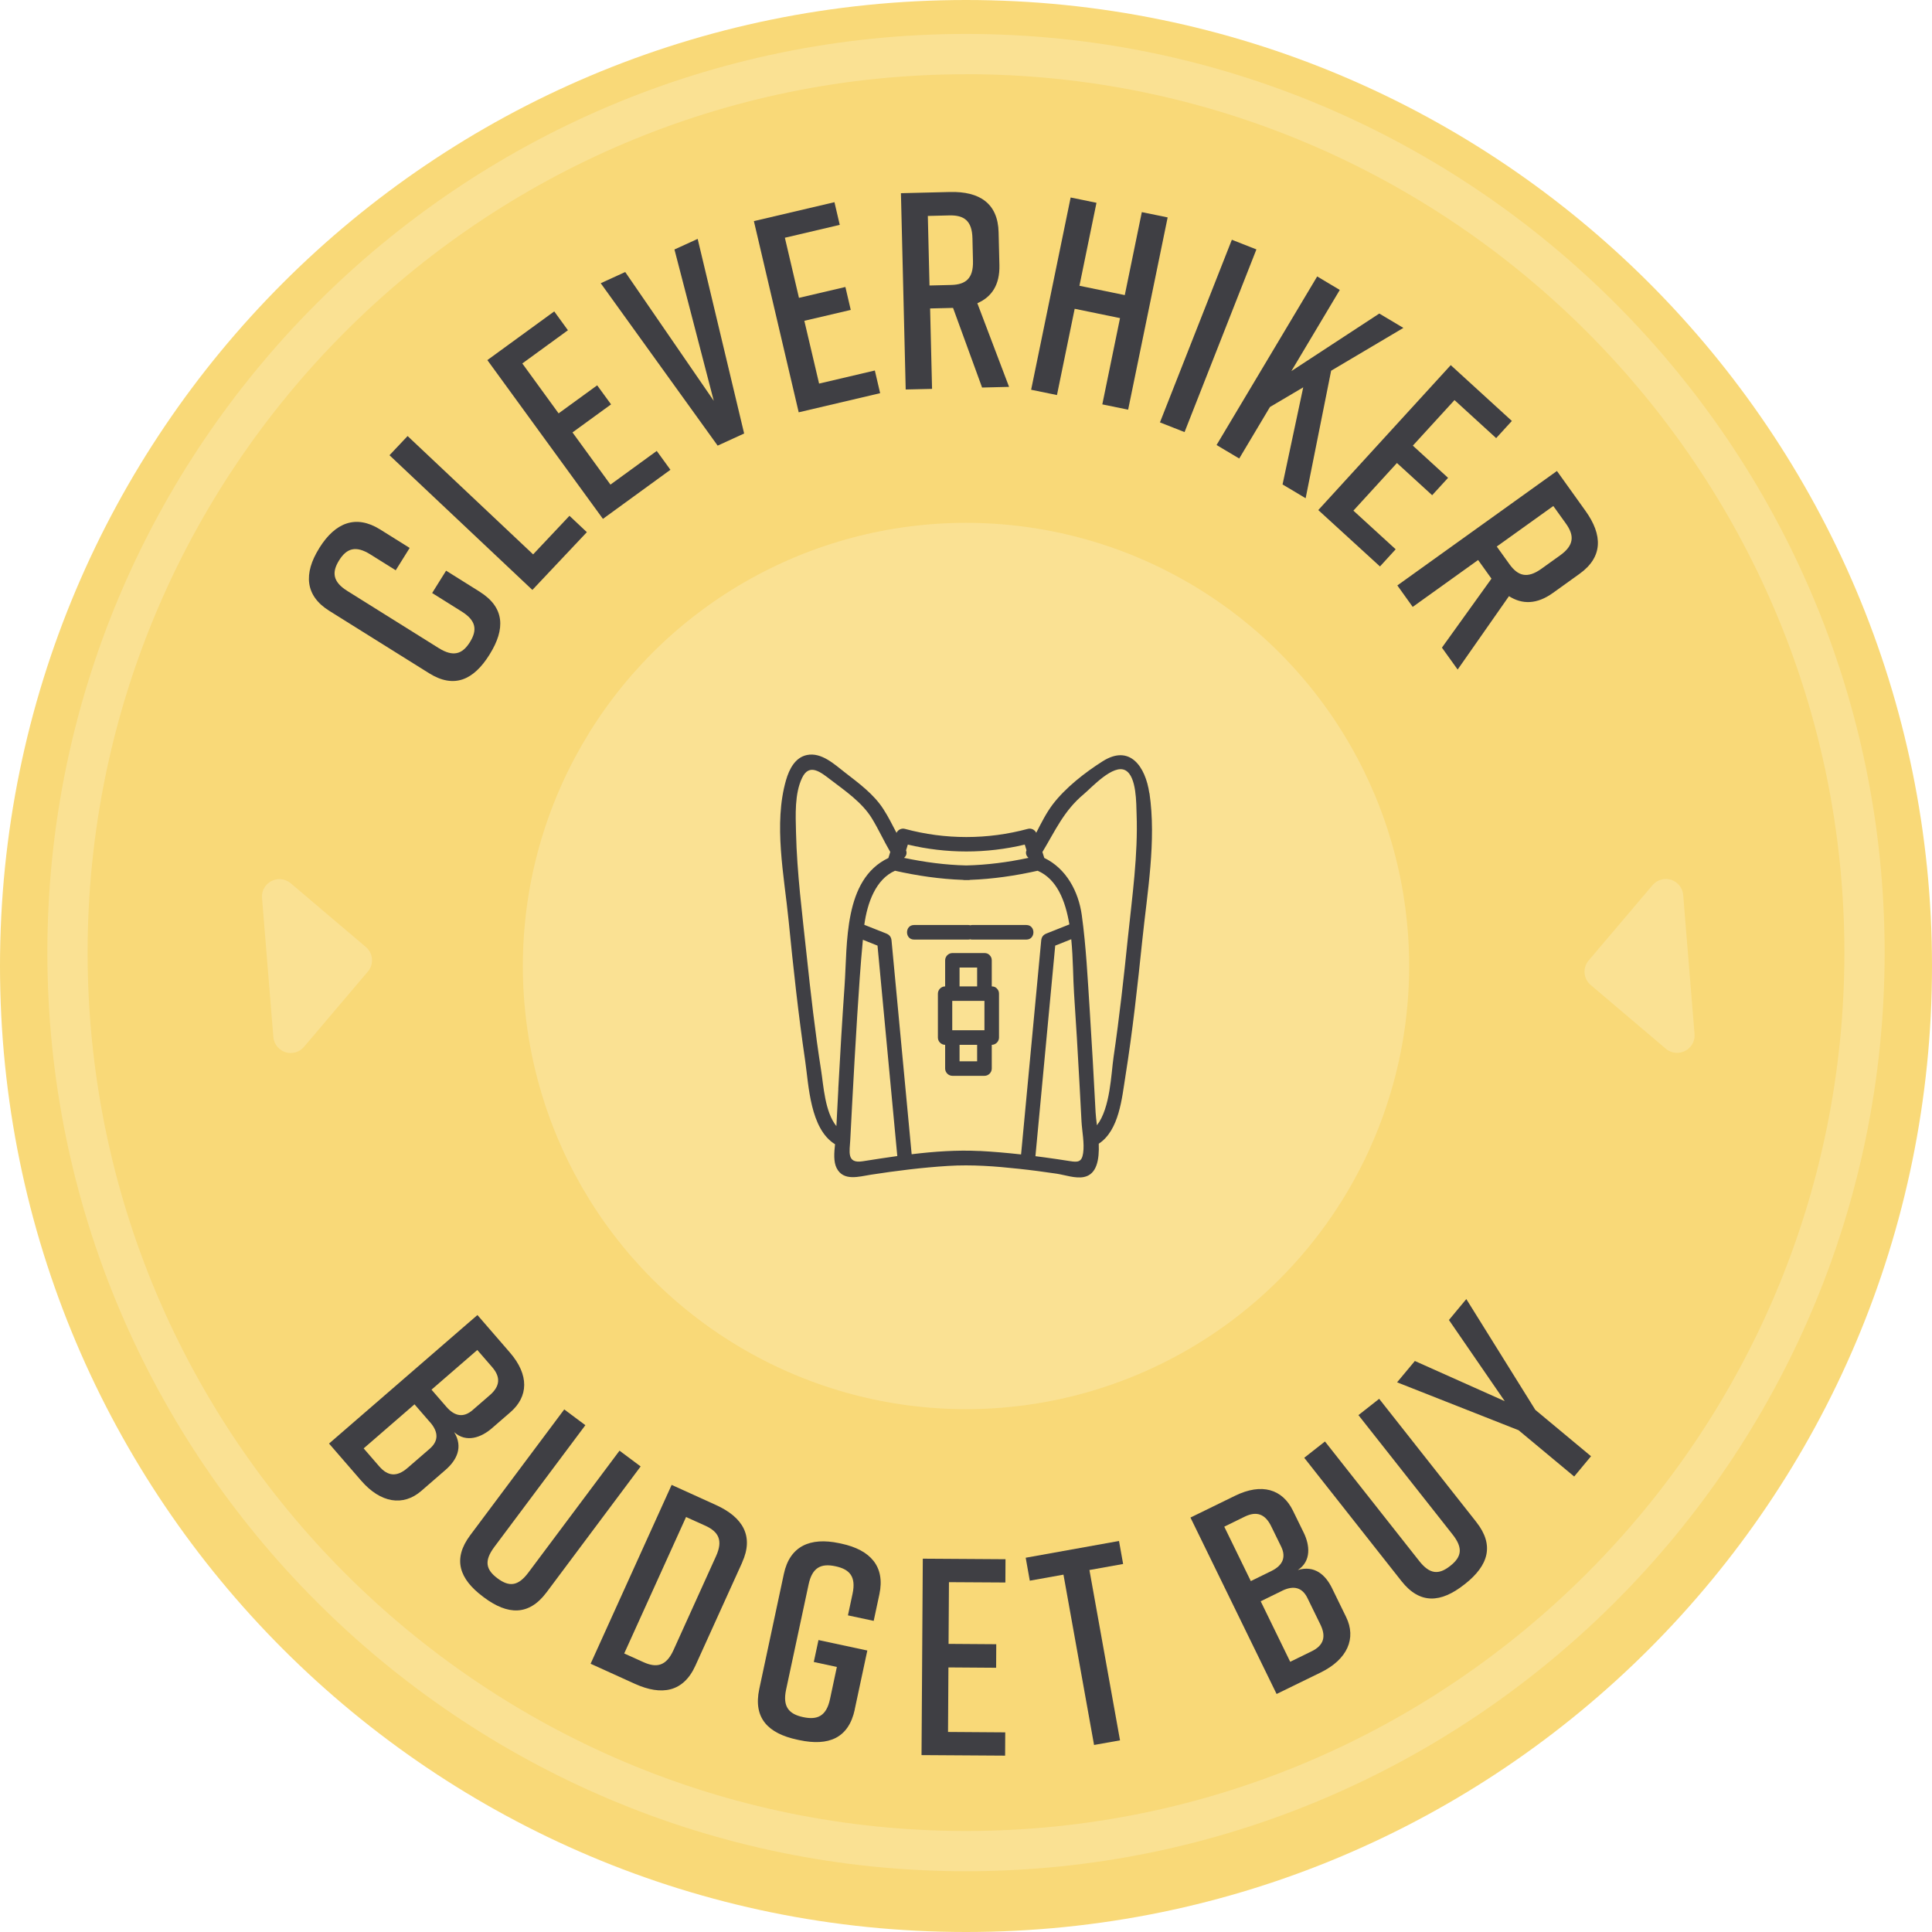 <?xml version="1.0" encoding="UTF-8"?>
<svg id="Layer_2" data-name="Layer 2" xmlns="http://www.w3.org/2000/svg" viewBox="0 0 288 288">
  <defs>
    <style>
      .cls-1 {
        fill: #f9d978;
      }

      .cls-2 {
        fill: #fae193;
      }

      .cls-3 {
        fill: #3f3f44;
      }
    </style>
  </defs>
  <g id="Layer_1-2" data-name="Layer 1">
    <g>
      <path class="cls-1" d="m0,144C0,64.47,64.47,0,144,0s144,64.47,144,144-64.47,144-144,144S0,223.53,0,144"/>
      <path class="cls-2" d="m144,278.94c-75.51,0-136.94-61.43-136.94-136.94S68.49,5.06,144,5.06s136.94,61.43,136.94,136.94-61.43,136.94-136.94,136.94Zm0-267.87C71.8,11.06,13.06,69.8,13.06,142s58.74,130.94,130.94,130.94,130.94-58.74,130.94-130.94S216.2,11.06,144,11.06Z"/>
      <circle class="cls-2" cx="144" cy="144" r="66.06"/>
      <g>
        <path class="cls-3" d="m71.52,88.22c3.72,2.33,3.83,5.55,1.48,9.31l-.04.07c-2.35,3.76-5.26,5.1-9.01,2.75l-14.89-9.31c-3.58-2.24-3.83-5.55-1.48-9.31l.04-.07c2.35-3.76,5.43-4.98,9.02-2.75l4.43,2.77-2.08,3.33-3.79-2.37c-2.16-1.35-3.52-.92-4.65.89-1.13,1.81-.93,3.22,1.24,4.57l13.61,8.51c2.16,1.35,3.52.92,4.65-.89,1.13-1.81.93-3.22-1.24-4.57l-4.39-2.75,2.08-3.33,5.03,3.15Z"/>
        <path class="cls-3" d="m87.48,79.33l-8.12,8.61-21.3-20.08,2.7-2.86,18.71,17.64,5.42-5.75,2.59,2.44Z"/>
        <path class="cls-3" d="m89.88,77.35l-17.23-23.67,9.97-7.26,2.04,2.81-6.8,4.95,5.41,7.44,5.75-4.18,2.07,2.84-5.75,4.18,5.66,7.78,6.9-5.02,2.04,2.81-10.08,7.33Z"/>
        <path class="cls-3" d="m110.93,64.62l-3.95,1.81-17.43-24.21,3.65-1.67,13.2,19.2-5.86-22.56,3.46-1.58,6.93,29.02Z"/>
        <path class="cls-3" d="m119.06,61.46l-6.68-28.5,12.01-2.82.79,3.38-8.18,1.92,2.1,8.96,6.92-1.62.8,3.42-6.92,1.62,2.2,9.36,8.31-1.95.79,3.38-12.13,2.85Z"/>
        <path class="cls-3" d="m146.41,57.8l-4.34-11.9h-.04s-3.38.08-3.38.08l.29,11.99-3.93.09-.71-29.26,7.31-.18c4.43-.11,7.15,1.71,7.25,6.01l.12,4.89c.07,2.93-1.14,4.75-3.29,5.68l4.73,12.47-4.01.1Zm-7.85-15.24l3.22-.08c2.17-.05,3.32-.96,3.26-3.55l-.08-3.43c-.06-2.59-1.25-3.44-3.43-3.39l-3.22.08.25,10.37Z"/>
        <path class="cls-3" d="m163.45,30.23l-2.54,12.37,6.76,1.39,2.54-12.37,3.85.79-5.89,28.66-3.85-.79,2.64-12.86-6.76-1.39-2.64,12.86-3.85-.79,5.89-28.66,3.85.79Z"/>
        <path class="cls-3" d="m172.91,62.97l10.72-27.23,3.66,1.44-10.71,27.23-3.66-1.44Z"/>
        <path class="cls-3" d="m191.19,72.21l3.08-14.47-4.96,2.93-4.58,7.68-3.38-2.01,15-25.13,3.37,2.01-7.22,12.1,13.11-8.58,3.59,2.14-10.77,6.38-3.8,19.01-3.45-2.06Z"/>
        <path class="cls-3" d="m196.51,76.04l19.75-21.61,9.11,8.32-2.34,2.56-6.21-5.67-6.21,6.79,5.25,4.8-2.37,2.59-5.25-4.8-6.49,7.1,6.3,5.76-2.34,2.56-9.2-8.41Z"/>
        <path class="cls-3" d="m214.94,96.55l7.39-10.29-.02-.03-1.97-2.75-9.75,6.99-2.29-3.2,23.79-17.06,4.26,5.95c2.58,3.6,2.61,6.87-.89,9.38l-3.97,2.85c-2.38,1.71-4.57,1.74-6.55.48l-7.65,10.94-2.34-3.26Zm8.18-15.08l1.88,2.62c1.27,1.77,2.66,2.21,4.77.7l2.79-2c2.11-1.51,2.14-2.97.87-4.74l-1.88-2.62-8.43,6.04Z"/>
      </g>
      <g>
        <path class="cls-3" d="m67.69,213.47c1.41,2.27.35,4.23-1.26,5.63l-3.63,3.15c-2.69,2.33-6.06,1.82-8.96-1.53l-4.79-5.53,22.12-19.16,4.84,5.59c2.9,3.35,2.76,6.57.07,8.9l-2.78,2.41c-1.52,1.31-3.77,2.22-5.61.55Zm-3.57-1.44l-2.33-2.69-7.58,6.57,2.33,2.69c1.29,1.48,2.64,1.58,4.19.24l3.32-2.87c1.36-1.18,1.31-2.51.08-3.94Zm.2-4.88l2.22,2.56c1.23,1.42,2.55,1.67,3.91.49l2.56-2.22c1.55-1.34,1.64-2.7.36-4.18l-2.22-2.56-6.82,5.91Z"/>
        <path class="cls-3" d="m81.47,237.37c-2.63,3.52-5.78,3.4-9.33.75l-.13-.1c-3.55-2.65-4.57-5.61-1.92-9.16l14.02-18.76,3.15,2.35-13.57,18.15c-1.55,2.08-1.27,3.38.47,4.68,1.74,1.3,3.07,1.2,4.62-.88l13.57-18.15,3.15,2.35-14.02,18.76Z"/>
        <path class="cls-3" d="m110.64,232.91l-6.98,15.39c-1.78,3.92-4.99,4.53-9.03,2.7l-6.59-2.99,12.08-26.66,6.59,2.99c4.04,1.83,5.7,4.65,3.92,8.57Zm-5.51-5.48l-2.86-1.29-9.22,20.34,2.86,1.29c1.98.9,3.41.58,4.48-1.78l6.35-14.02c1.07-2.36.37-3.64-1.61-4.54Z"/>
        <path class="cls-3" d="m127.42,254.83c-.92,4.29-3.91,5.49-8.25,4.57l-.33-.07c-4.33-.93-6.58-3.2-5.66-7.54l3.67-17.18c.88-4.13,3.91-5.49,8.25-4.57l.33.07c4.33.93,6.54,3.41,5.66,7.54l-.85,3.97-3.84-.82.69-3.23c.54-2.54-.42-3.64-2.55-4.09-2.13-.46-3.46.16-4,2.7l-3.36,15.7c-.54,2.54.42,3.64,2.55,4.09,2.13.46,3.46-.16,4-2.7l1.02-4.78-3.44-.74.7-3.27,7.28,1.56-1.88,8.79Z"/>
        <path class="cls-3" d="m137.37,261.62l.19-29.27,12.33.08-.02,3.47-8.41-.05-.06,9.2,7.11.05-.02,3.51-7.11-.05-.06,9.62,8.53.06-.02,3.47-12.46-.08Z"/>
        <path class="cls-3" d="m167.42,233.14l-5.02.9,4.56,25.39-3.87.69-4.56-25.39-5.02.9-.61-3.42,13.91-2.5.61,3.42Z"/>
        <path class="cls-3" d="m193.43,234.05c2.55-.78,4.18.75,5.12,2.67l2.11,4.32c1.56,3.19.2,6.32-3.78,8.27l-6.58,3.21-12.84-26.3,6.65-3.25c3.98-1.95,7.06-.98,8.62,2.21l1.62,3.31c.88,1.8,1.18,4.22-.91,5.57Zm-6.97,1.64l3.04-1.49c1.69-.82,2.26-2.04,1.48-3.65l-1.49-3.04c-.9-1.84-2.19-2.28-3.95-1.42l-3.04,1.49,3.96,8.12Zm4.66,1.45l-3.19,1.56,4.4,9.02,3.19-1.56c1.77-.86,2.21-2.15,1.31-3.99l-1.93-3.95c-.79-1.62-2.1-1.91-3.79-1.08Z"/>
        <path class="cls-3" d="m220.08,226.9c2.72,3.45,1.8,6.46-1.68,9.21l-.13.1c-3.48,2.74-6.6,2.97-9.35-.51l-14.5-18.39,3.09-2.43,14.03,17.79c1.6,2.04,2.94,2.1,4.64.76,1.71-1.35,1.95-2.66.35-4.69l-14.03-17.79,3.09-2.43,14.5,18.39Z"/>
        <path class="cls-3" d="m237.17,217.08l-2.51,3.02-8.29-6.9-18.11-7.14,2.65-3.18,13.4,5.99-8.32-12.1,2.59-3.12,10.29,16.52,8.29,6.9Z"/>
      </g>
      <g id="Path_127" data-name="Path 127">
        <path class="cls-2" d="m236.82,143.17c-.93,1.09-.79,2.74.3,3.66l11.2,9.5c1.1.93,2.74.79,3.67-.3.45-.53.67-1.21.61-1.9l-1.69-20.71c-.12-1.43-1.37-2.5-2.8-2.38-.69.06-1.32.38-1.77.91l-9.5,11.2v.02Z"/>
      </g>
      <g id="Path_127-2" data-name="Path 127">
        <path class="cls-2" d="m54.84,144.83c.93-1.09.79-2.74-.3-3.66l-11.2-9.5c-1.1-.93-2.74-.79-3.67.3-.45.53-.67,1.21-.61,1.9l1.69,20.71c.12,1.43,1.37,2.5,2.8,2.38.69-.06,1.32-.38,1.77-.91l9.5-11.2v-.02Z"/>
      </g>
      <path class="cls-3" d="m148.6,147.35s-.01-.01-.02-.02c-.17-.18-.42-.29-.74-.29h0v-3.89c0-.32-.12-.56-.29-.73-.01-.01-.02-.02-.03-.04,0,0-.01-.01-.02-.02-.17-.18-.42-.29-.74-.29h-4.79c-.59,0-1.08.5-1.08,1.08v3.89h0c-.59,0-1.08.5-1.08,1.08v6.55c0,.59.5,1.08,1.08,1.08h0v3.54c0,.59.5,1.08,1.08,1.08h4.79c.59,0,1.08-.5,1.08-1.08v-3.54h0c.59,0,1.08-.5,1.08-1.08v-6.55c0-.32-.12-.56-.29-.73-.01-.01-.02-.02-.03-.04Zm-5.56-3.12h2.62v2.81h-2.62v-2.81Zm2.62,13.98h-2.62v-2.46h2.62v2.46Zm1.09-4.63h-4.8v-4.38h4.8v4.38Zm6.25-13.52h-8.09c-.1,0-.19-.01-.28-.04-.09.02-.18.04-.28.04h-8.09c-1.4,0-1.4-2.17,0-2.17h8.09c.1,0,.19.01.28.04.09-.02.18-.04.28-.04h8.09c1.4,0,1.4,2.17,0,2.17Zm18.33-21.83c-.57-3.9-2.87-7.35-6.97-4.74-2.62,1.66-5.55,3.94-7.44,6.43-.97,1.29-1.7,2.76-2.45,4.22-.23-.46-.74-.72-1.26-.58-6.01,1.62-12.31,1.62-18.31,0-.52-.14-1.04.13-1.26.59-.63-1.21-1.23-2.42-1.97-3.56-1.44-2.23-3.68-3.86-5.74-5.46-1.55-1.2-3.48-3.03-5.65-2.58-1.77.37-2.64,2.14-3.1,3.72-1.9,6.56-.28,14.3.38,20.97.69,6.98,1.45,13.96,2.47,20.91.53,3.65.73,10.14,4.45,12.42-.14,1.24-.24,2.61.23,3.54,1.01,2.03,3.36,1.27,5.11,1,3.82-.59,7.66-1.07,11.52-1.31,3.53-.22,7.03.05,10.54.43,1.88.2,3.76.45,5.64.73,1.23.19,2.78.74,4.03.5,1.98-.38,2.33-2.64,2.24-4.97,3.06-2,3.46-6.86,3.97-10.03,1.08-6.76,1.82-13.57,2.53-20.38.74-7.11,2.1-14.73,1.06-21.84Zm-36.26,8.51c.09-.28.18-.56.26-.84,5.73,1.37,11.71,1.37,17.43,0,.09.28.18.56.26.84-.19.45-.02.87.3,1.14-3.05.65-6.17,1.06-9.28,1.13-3.12-.07-6.23-.49-9.28-1.13.32-.26.49-.68.3-1.14Zm-10.1,35.59c-.1,1.85-.2,3.69-.29,5.54-1.72-2.12-1.92-6.06-2.27-8.27-.91-5.76-1.56-11.56-2.18-17.35-.64-6.02-1.43-12.11-1.57-18.17-.06-2.56-.23-5.75.91-8.13,1.08-2.26,2.8-.82,4.28.31,2.15,1.64,4.65,3.35,6.1,5.7,1,1.63,1.79,3.38,2.76,5.04-.09.3-.19.6-.28.9-6.71,3.19-6.09,12.76-6.53,19.02-.36,5.14-.66,10.28-.94,15.42Zm3.62,10.78c-2.42.38-1.93-1.46-1.84-3.21.09-1.73.18-3.45.27-5.18.24-4.46.49-8.92.77-13.38.24-3.75.48-7.51.84-11.25.73.29,1.46.58,2.18.87.98,10.46,1.97,20.92,2.95,31.37-1.73.24-3.46.51-5.17.78Zm17.44-1.53c-3.36-.17-6.75.07-10.13.48-1-10.62-2-21.24-3-31.86-.05-.53-.31-.85-.8-1.05l-3.26-1.29c.45-3.28,1.71-6.8,4.58-8.06,3.29.74,6.68,1.24,10.06,1.36.08.02.17.03.27.03.1,0,.2,0,.3,0,.1,0,.2,0,.3,0,.1,0,.18,0,.27-.03,3.38-.12,6.76-.62,10.06-1.36,2.86,1.24,4.13,4.43,4.73,8-1.13.45-2.27.9-3.4,1.35-.49.19-.75.52-.8,1.05-1,10.63-2,21.26-3,31.89-2.05-.23-4.11-.41-6.17-.52Zm15.43.32c-.2,1.34-.78,1.38-2,1.18-1.24-.2-2.49-.38-3.73-.55-.46-.06-.92-.12-1.38-.18.99-10.46,1.97-20.93,2.95-31.39.8-.32,1.59-.63,2.39-.95.29,2.95.27,5.94.42,8.13.3,4.41.56,8.83.8,13.25.11,1.93.21,3.87.31,5.8.08,1.46.46,3.26.24,4.71Zm6.68-32.19c-.61,5.96-1.27,11.92-2.14,17.85-.37,2.52-.48,7.61-2.48,10.18-.09-.75-.18-1.42-.2-1.91-.26-5.05-.55-10.1-.87-15.15-.31-4.75-.54-9.55-1.19-14.27-.49-3.52-2.31-6.94-5.59-8.52-.09-.29-.18-.59-.28-.88,1.93-3.19,3.18-6.14,6.18-8.64,1.13-.94,4.39-4.55,6.21-3.53,1.67.93,1.59,4.95,1.65,6.49.23,6.11-.66,12.32-1.29,18.39Z"/>
    </g>
  </g>
</svg>